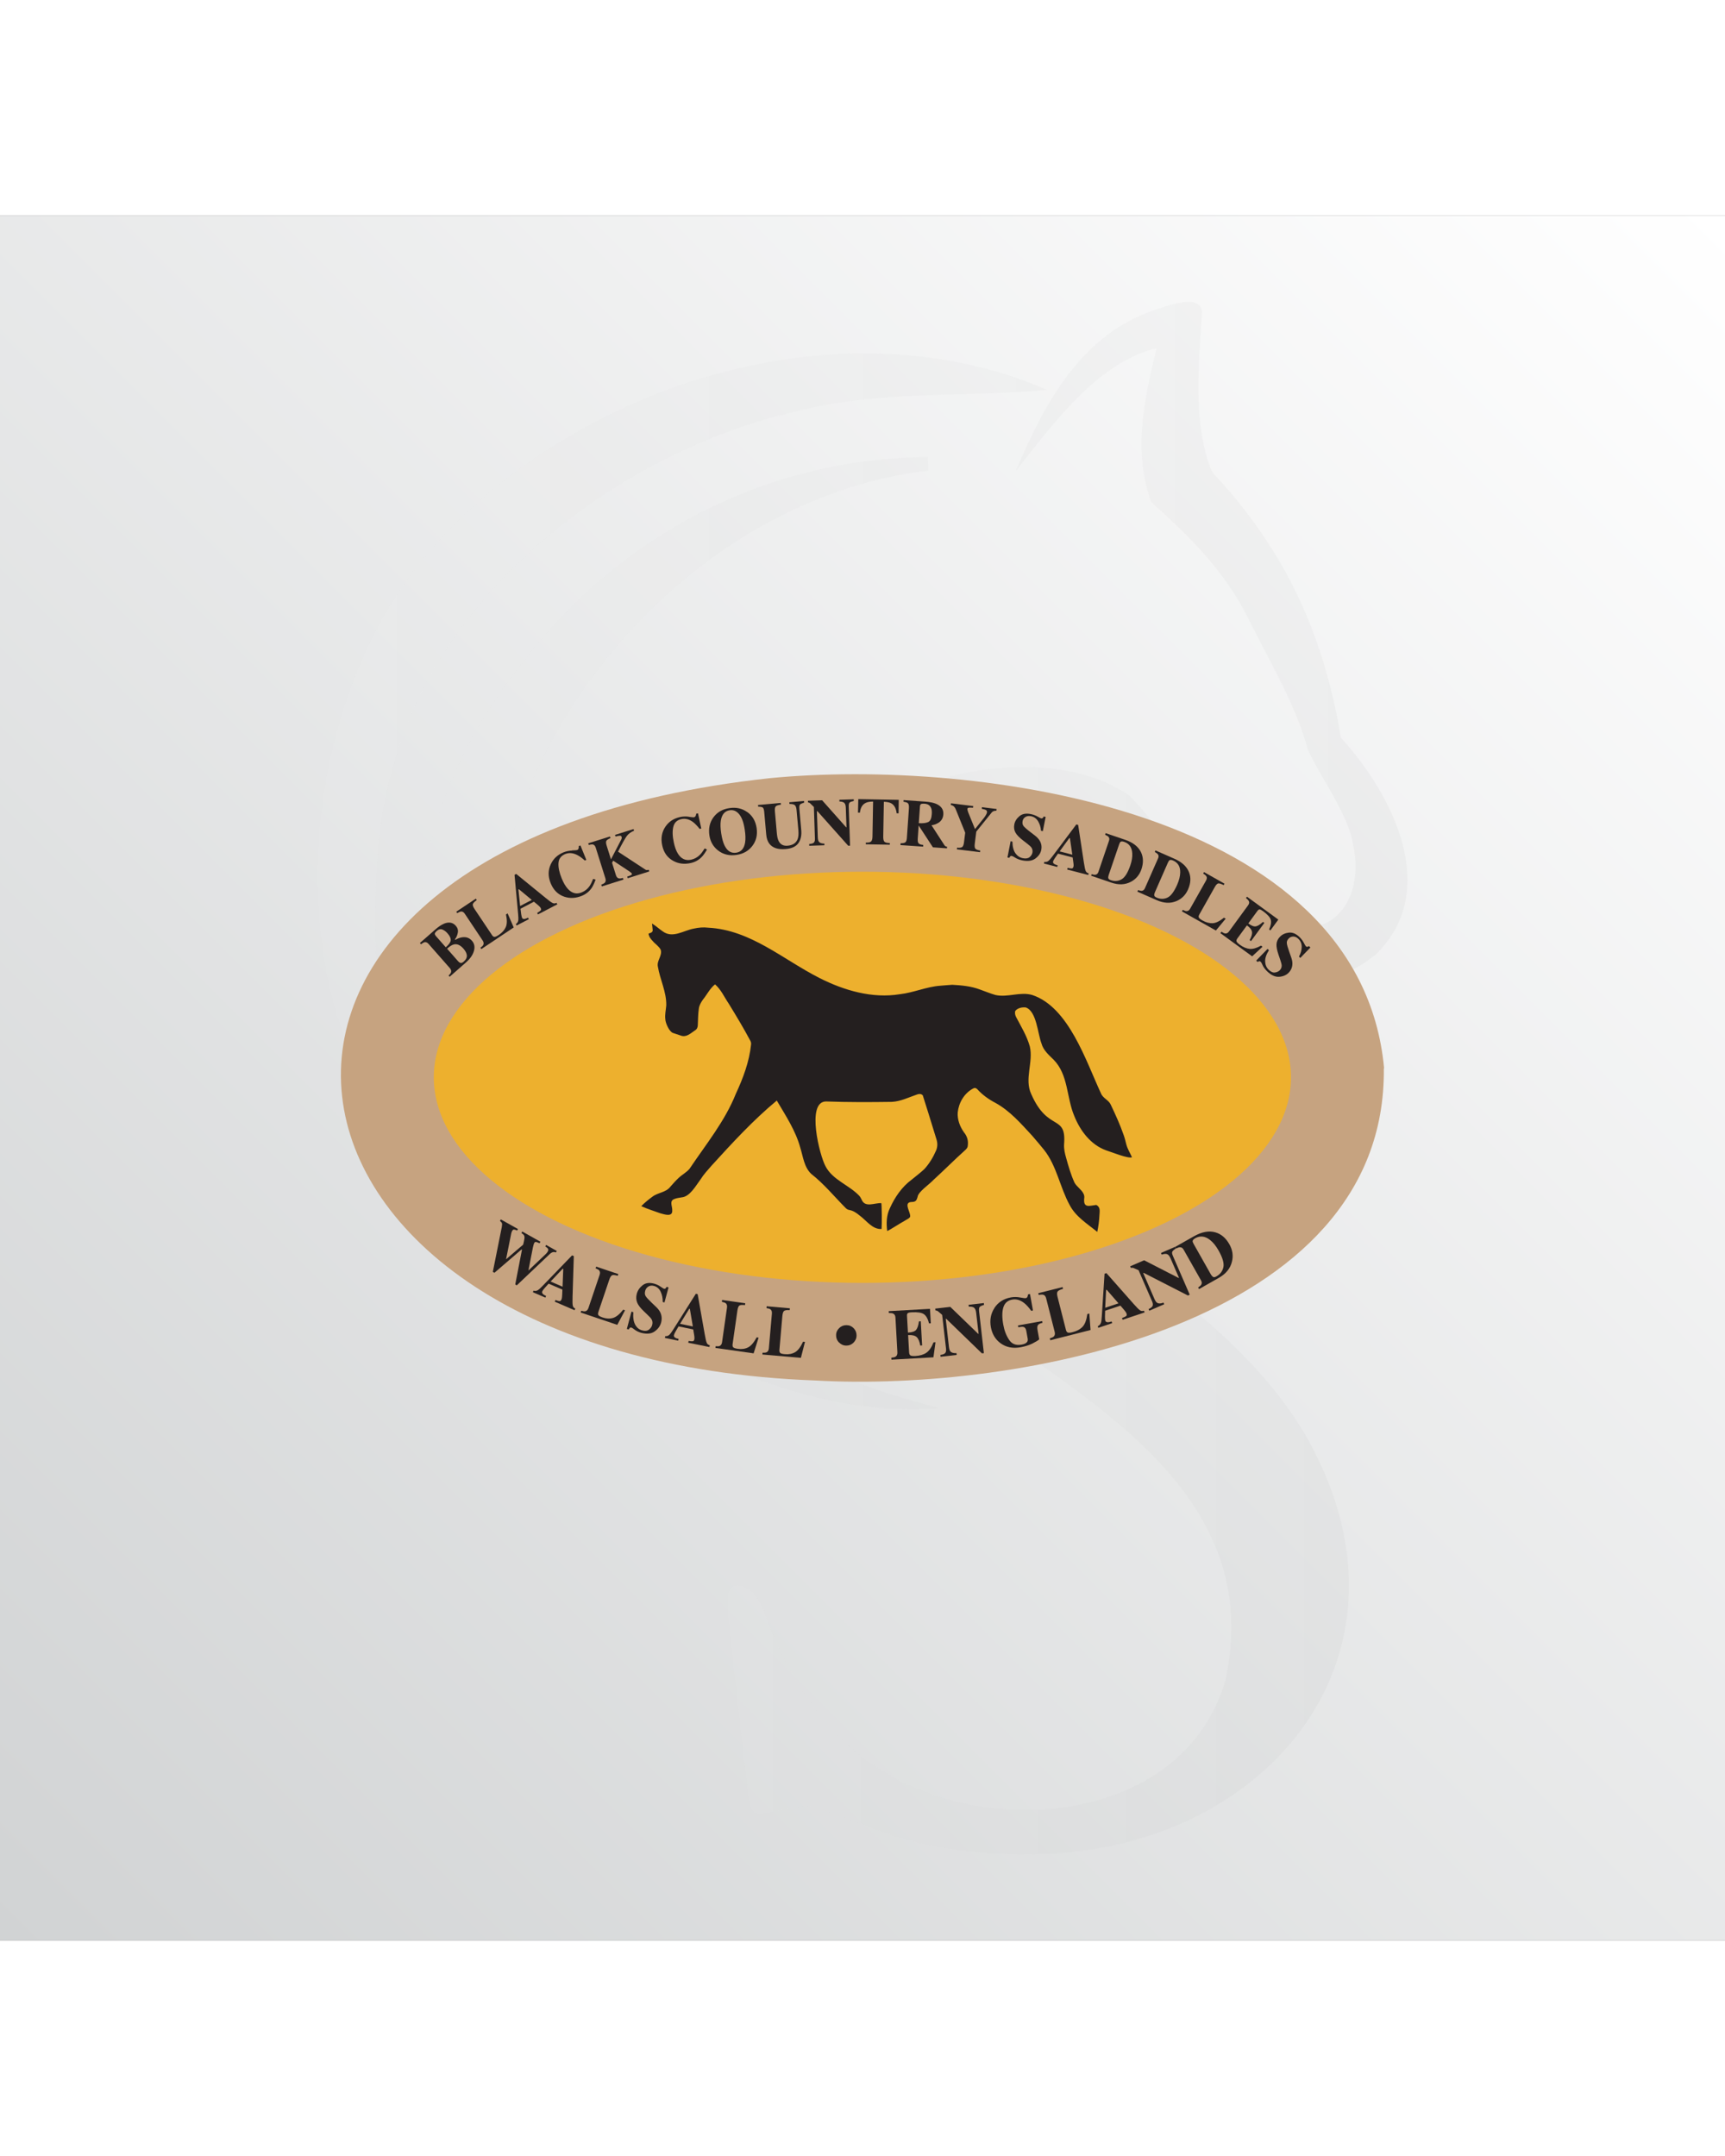 <?xml version="1.0" encoding="UTF-8"?>
<svg xmlns="http://www.w3.org/2000/svg" xmlns:xlink="http://www.w3.org/1999/xlink" id="a" data-name="Layer_1" width="720" height="900" viewBox="0 0 500 500">
  <rect x="0" y="0" width="500" height="500" fill="#808080" stroke="none"/>
  <defs>
    <style>
      .g {
        fill: url(#d);
      }

      .h {
        fill: url(#c);
      }

      .i {
        fill: url(#b);
      }

      .j {
        fill: #c6a380;
      }

      .k {
        opacity: .03;
      }

      .l {
        fill: #edb02e;
      }

      .m {
        fill: #241f1f;
      }
    </style>
    <linearGradient id="b" x1="500" y1="0" x2="0" y2="500" gradientUnits="userSpaceOnUse">
      <stop offset="0" stop-color="#fff"/>
      <stop offset="1" stop-color="#d1d3d4"/>
    </linearGradient>
    <linearGradient id="c" x1="92.04" y1="185.51" x2="407.96" y2="185.51" gradientUnits="userSpaceOnUse">
      <stop offset="0" stop-color="#fff"/>
      <stop offset="1" stop-color="#000"/>
    </linearGradient>
    <linearGradient id="d" x1="210.9" y1="317.42" x2="390.98" y2="317.42" xlink:href="#c"/>
  </defs>
  <rect class="i" width="500" height="500"/>
  <g class="k">
    <path class="h" d="M108.91,250.5l-.41,5.96c-26.79-43.72-20.14-116.2,14.52-157.38,41.11-49.22,119.51-75.01,180.51-48.56-24.93,2.29-49.94-.07-74.67,6.71-49.94,11.97-100.56,51.48-114.24,100.43-9.67,30.11-3.74,62.6-5.71,92.85ZM121.28,215.55c-1.06-32.82,10.31-60.65,29.72-85.45,28.04-36.96,70.35-59.75,117.96-60.11l.11,3.95c-73.85,8.45-139.24,88.81-123.73,165.6,11.95,55.82,73.63,92.79,126.75,106.11-37.81,3.34-79.9-17.22-108.96-41.48-27.15-22.12-38.81-53.25-41.85-88.62ZM398.93,214.04c-18.91,15.91-43.09,5.52-50.77-15.91l3.79-1.21c4.73,9.43,16.74,11.29,26.78,9.68,11.84-.9,15.97-13.13,13.51-23.97-1.16-8.59-9.15-19.23-13.17-27.85-3.38-12.67-10.25-23.96-17.46-38.42-6.55-12.95-16.15-22.8-27.97-33.38-5.23-14.92-2.08-29.28,1.6-44.54-16.97,4.02-30.07,21.96-40.84,35.66,7.72-18.2,17.93-38.39,38.56-46.11,3.91-1.29,15.11-6.01,15.45-.02-.79,13.97-2.65,29.82,1.92,43.72.48,1.48.87,2.31,1.37,3.06,6.39,6.76,12.12,14.15,17.01,21.96,10.47,16.43,16.8,35.4,19.95,54.63,15.3,16.8,28.91,44.36,10.27,62.71Z"/>
    <path class="g" d="M343.85,191.97c-6.7-6.49-13.7-12.28-21.25-15.41-17.02-6.78-41.46-4.42-56.57,7.81-17.11,12.1-18.44,28.02-13.04,46.53,3.88,11.96,12.19,23.7,25.09,35.32,32.57,28.98,79.37,49.83,101.41,89.26,34.84,63.65-14.55,119.64-80.91,119.51-17.04.28-33.2-2.33-47.55-8.22-6.72-2.41-8.13-3.13-13.1-4.84-3.24-.94-3.95-.94-7.08-.57-3.7.68-7.33,1.71-11.1,2.05-1.83-.39-2.51-2.65-2.74-4.43-1.85-15.91-3.68-31.85-4.68-41-1.21-12.72-1.55-10.66-1.39-17.42.07-5.68,6.73-3.42,8.79.62.48.71,1,1.6,1.55,2.74,5.94,17.96,17.54,36.54,33.7,46.41,31.28,20.56,88.06,15.88,100.2-25.66,15.65-71.93-78.94-95.62-116.27-140.49-34.18-37.9-29.06-93.26,19.13-115.52,19.99-9.52,50.45-13.58,69.31-.5,6.02,5.94,12.28,14.84,16.92,22.58.5,1.1,1.12,1.6.57,2.03-.18-.02-.57-.37-.98-.8Z"/>
  </g>
  <g id="e" data-name="c">
    <g id="f" data-name="d">
      <path class="j" d="M401.11,247.21c.8,74.58-106.6,93.79-164.73,90.48-169.49-6.26-191.99-155.24-13.32-174.6,60.02-5.84,171.2,8.9,178.13,84.12-.03,0-.05,0-.08,0Z"/>
    </g>
    <ellipse class="l" cx="249.97" cy="249.8" rx="124.23" ry="59.6"/>
    <path class="m" d="M225.15,256.54c-6.89,5.73-12.9,12.28-18.91,18.88-1.1,1.27-2.27,2.51-3.17,3.96-1.35,1.78-3.08,5.02-5.47,5.22-.73.12-1.51.21-2.19.5-1.47.56-.48,2.15-.56,3.28.14,2.04-2.33,1.13-3.49.83-1.83-.68-3.72-1.24-5.49-2.06,1-1.01,2.04-1.86,3.17-2.69,1.62-1.29,3.98-1.22,5.28-2.96.76-.85,1.5-1.71,2.33-2.48,1-.97,2.31-1.63,3.21-2.69,4.73-7.06,10.24-13.77,13.41-21.71,2.12-4.57,3.9-9.28,4.43-14.32.05-.39-.02-.74-.21-1.09-1.94-3.66-4.08-7.2-6.24-10.73-1.3-1.9-2.21-4.07-3.99-5.62-1.5,1.18-2.31,2.95-3.51,4.41-.56.8-1.07,1.66-1.19,2.65-.24,1.59-.21,3.19-.3,4.79-.03.63-.24,1.15-.83,1.5-1.25.82-2.49,2.12-4.13,1.48-.74-.24-1.47-.5-2.21-.74-1.1-.33-2.21-2.89-2.24-3.98-.18-1.36.17-2.68.27-4.02.09-3.87-1.8-7.45-2.43-11.22-.39-1.72,1.33-3.19.83-4.88-.5-1.03-1.57-1.65-2.3-2.52-.6-.63-1.12-1.25-1.24-2.18.65-.26,1.33-.35,1.19-1.19-.06-.54-.12-1.09-.18-1.74,1.12.67,2.06,1.57,3.14,2.3,2.86,2.09,6.02-.3,8.98-.83,1.36-.3,2.74-.44,4.17-.26,12.31.63,21.74,9.27,32.26,14.59,7.12,3.61,15.3,6,23.31,4.69,3.98-.45,7.7-2.18,11.72-2.46,1.15-.09,2.3-.21,3.45-.27,2.68.15,5.37.39,7.91,1.33,1.53.53,3.02,1.18,4.58,1.62,3.54.82,7.21-1.04,10.72.02,10.58,3.54,15.54,19.17,19.9,28.53.59,1.44,2.24,1.89,2.84,3.28,1.36,2.87,2.69,5.78,3.73,8.78.32.88.53,1.78.76,2.69.35,1.35,1.09,2.48,1.65,3.75-1.13.47-6.03-1.56-7.51-2.01-4.48-1.62-7.53-5.71-9.24-10.02-2.24-5.31-1.68-11.9-5.96-16.25-1.42-1.39-3.01-2.75-3.54-4.76-1.09-2.83-1.39-9.31-4.54-10.39-1.1-.11-2.39.14-3.07,1.06-.14.71.03,1.3.35,1.87,1.44,2.72,3.07,5.41,3.9,8.39,1.07,4.54-1.65,9.42.41,13.8,4.88,11.13,10.22,5.61,9.52,14.54-.08,1.33.21,2.62.57,3.87.68,2.46,1.39,4.93,2.45,7.26.65,1.19,2,1.95,2.6,3.19.23.44.3.88.21,1.41-.29,2.92,1.6,2.06,3.51,1.86,1.24.65.97,1.81.91,2.92-.08,1.68-.3,3.25-.63,4.9-2.92-2.39-6.23-4.38-8.01-7.8-2.83-5.16-3.73-11.32-7.41-15.98-1.13-1.39-2.3-2.78-3.48-4.14-3.22-3.48-6.38-7.14-10.57-9.46-1.98-1.03-3.81-2.33-5.31-3.99-.41-.39-.79-.47-1.27-.17-2.54,1.38-4.11,4.1-4.4,6.92-.14,2.04.62,4.08,1.8,5.74.98,1.18,1.32,2.51,1.1,3.99-.06.56-.45.91-.82,1.25-3.11,2.8-6.06,5.78-9.15,8.6-1.13,1.25-4.37,3.39-4.55,4.85-.27.89-.42,1.48-1.63,1.51-2.37,0-.86,2.28-.6,3.58.17.65.06.92-.51,1.27-.76.45-1.54.89-2.3,1.35-1.27.73-2.46,1.57-3.78,2.24-.29-2.21-.24-4.57.76-6.61,1.45-3.21,3.48-6.2,6.33-8.3,1.22-1,2.48-1.95,3.63-3.02,1.47-1.57,2.62-3.51,3.48-5.5.41-1.06.42-2.07.09-3.13-.79-2.56-1.57-5.09-2.36-7.65-.53-1.72-1.07-3.43-1.62-5.14-.48-.5-1.06-.45-1.62-.26-2.42.82-4.73,2.01-7.32,2.15-6.36.09-12.74.12-19.11-.12-5.81.06-1.83,15.77-.12,18.82,2.07,3.95,6.77,5.38,9.75,8.51.3.32.5.74.7,1.13,1,2.43,3.75.91,5.7,1.01.14.48.2,5.97.08,7.5-2.65.18-4.37-2.45-6.32-3.87-.91-.76-1.87-1.44-3.08-1.65-.39-.06-.71-.26-.98-.53-3.31-3.33-6.29-7.01-10.01-9.92-2.09-1.98-2.36-5.03-3.19-7.65-1.35-4.91-4.2-9.21-6.76-13.56l-.03-.05Z"/>
    <path class="m" d="M130.01,220.32c.38-.36.62-.67.71-.91.15-.41.05-.82-.32-1.25l-6.18-7.03c-.38-.42-.76-.59-1.16-.5-.24.06-.59.26-1.03.6l-.32-.36,4.54-3.98c.88-.77,1.68-1.3,2.43-1.62,1.42-.59,2.56-.38,3.43.6.53.6.73,1.27.59,2.01s-.41,1.39-.85,1.94l.12.14c.63-.38,1.25-.62,1.87-.73,1.21-.21,2.19.12,2.95.98.71.8.91,1.78.59,2.93-.32,1.16-1.09,2.28-2.33,3.37l-4.72,4.14-.32-.36-.02.02ZM130.64,210.05c.05-.56-.26-1.22-.91-1.97-.48-.56-1-.92-1.53-1.13-.53-.2-1.09-.05-1.66.47-.3.27-.47.5-.5.71s.08.44.3.71l2.87,3.27c.91-.8,1.39-1.48,1.44-2.04l-.02-.02ZM133.38,216.61c.3.11.62,0,.97-.29.7-.6,1.01-1.22.97-1.84s-.38-1.27-.98-1.97c-.91-1.03-1.81-1.44-2.74-1.24-.56.12-1.22.53-2.01,1.25l3.19,3.63c.23.26.44.41.6.45Z"/>
    <path class="m" d="M139.23,212.25c.44-.32.71-.57.83-.8.21-.38.15-.82-.15-1.29l-5.2-7.79c-.32-.47-.68-.68-1.09-.63-.24.02-.6.18-1.1.47l-.27-.41,5.67-3.79.27.41c-.65.47-1.03.85-1.13,1.15s.05.79.47,1.41l5.08,7.59c.24.36.48.53.76.51.26,0,.67-.2,1.21-.56.98-.65,1.65-1.42,2.03-2.28s.39-2.09.05-3.64l.47-.32,1.77,4.08-9.39,6.27-.27-.41.02.03Z"/>
    <path class="m" d="M149.52,205.37c.41-.24.63-.6.71-1.09.05-.3.03-.91-.05-1.8l-1.04-11.38.48-.26,8.56,6.98c.95.79,1.62,1.27,2,1.45.36.18.74.17,1.13-.05l.23.44-5.61,2.92-.23-.44c.54-.32.89-.56,1.04-.73.14-.17.14-.39-.02-.7-.08-.14-.23-.32-.45-.54-.14-.14-.32-.29-.53-.47l-.98-.8-3.89,2.03c.11.82.17,1.35.2,1.59.08.51.17.88.27,1.09.12.24.39.33.77.27.23-.05.54-.17.94-.36l.23.44-3.54,1.84-.23-.44ZM154.14,198.38l-3.73-3.1-.15.08.5,4.78,3.37-1.75h.02Z"/>
    <path class="m" d="M165.82,184.03c.88-.03,1.38-.08,1.45-.11.23-.09.38-.26.44-.48s.08-.45.03-.65l.5-.21,1.71,4.19-.45.18c-.8-.73-1.54-1.27-2.21-1.6-1.24-.62-2.39-.71-3.46-.27-1.21.5-1.86,1.36-1.95,2.6s.23,2.74.94,4.48c.53,1.29,1.1,2.27,1.74,2.98,1.19,1.32,2.54,1.68,4.05,1.06.92-.38,1.69-.98,2.28-1.83.33-.48.68-1.18,1.04-2.09l.71.21c-.39,1.07-.77,1.89-1.16,2.45-.7,1.01-1.63,1.75-2.8,2.24-1.78.73-3.49.82-5.13.26-1.81-.62-3.11-1.9-3.92-3.87-.8-1.95-.8-3.78,0-5.5.74-1.62,1.98-2.78,3.72-3.49.76-.3,1.57-.48,2.45-.51l.02-.02Z"/>
    <path class="m" d="M174.27,193.95c.5-.18.83-.36,1.01-.54.3-.3.36-.73.2-1.27l-2.81-8.92c-.17-.53-.44-.83-.83-.92-.24-.05-.63,0-1.19.14l-.15-.47,6.3-1.98.15.47c-.62.26-1.03.51-1.18.77-.17.26-.14.73.08,1.44l1.24,3.95,2.74-5.28c.2-.36.32-.62.35-.76.05-.14.05-.3,0-.47-.08-.23-.23-.35-.47-.35s-.67.08-1.3.24l-.15-.47,5.38-1.69.15.47c-.94.38-1.65.91-2.13,1.57s-1.33,2.16-2.52,4.51l7.88,5.17c.17.11.32.17.45.17s.32-.03.57-.08l.15.47-6.24,1.97-.15-.47c.56-.18.94-.33,1.13-.44.2-.11.26-.24.21-.41-.03-.08-.09-.17-.2-.27s-.27-.23-.51-.39l-4.7-3.11-.32.62,1.13,3.61c.17.53.47.85.88.92.24.05.62,0,1.15-.14l.15.47-6.27,1.98-.15-.47-.02-.03Z"/>
    <path class="m" d="M199.66,174.28c.88.12,1.36.17,1.45.15.24-.05.42-.18.53-.41.11-.21.15-.42.15-.63l.53-.12.95,4.41-.48.11c-.67-.86-1.3-1.51-1.89-1.97-1.12-.83-2.24-1.12-3.36-.88-1.29.27-2.07,1.01-2.37,2.22-.3,1.21-.26,2.74.14,4.57.29,1.35.68,2.43,1.19,3.24.94,1.51,2.21,2.09,3.81,1.75.98-.21,1.83-.68,2.56-1.41.42-.42.88-1.04,1.39-1.87l.67.33c-.57.98-1.09,1.72-1.59,2.21-.86.88-1.9,1.44-3.14,1.71-1.87.41-3.58.2-5.09-.65-1.68-.92-2.74-2.42-3.17-4.49-.44-2.06-.12-3.86.95-5.43,1.01-1.47,2.43-2.39,4.28-2.78.8-.17,1.63-.2,2.51-.08v.02Z"/>
    <path class="m" d="M216.59,172.89c1.51,1.07,2.42,2.62,2.72,4.63.3,2.01-.12,3.75-1.25,5.22-1.1,1.44-2.63,2.3-4.58,2.59-2.06.3-3.84-.12-5.35-1.29-1.41-1.1-2.24-2.56-2.51-4.37-.3-2,.09-3.75,1.16-5.22,1.09-1.5,2.65-2.4,4.67-2.69,1.95-.29,3.66.09,5.13,1.15l.02-.02ZM215.98,181.69c.15-.97.12-2.19-.11-3.67-.3-2.04-.83-3.52-1.6-4.46-.77-.94-1.68-1.33-2.72-1.18-1.47.21-2.33,1.22-2.62,3.04-.15.95-.11,2.16.11,3.63.23,1.48.54,2.66.97,3.54.79,1.62,1.9,2.31,3.37,2.1,1.45-.21,2.31-1.21,2.6-2.99Z"/>
    <path class="m" d="M226.3,170.28l.05.48c-.76.09-1.24.26-1.48.48s-.32.71-.26,1.45l.57,6.46c.09.98.27,1.72.56,2.24.51.95,1.38,1.38,2.57,1.27,1.5-.14,2.45-.77,2.89-1.92.24-.63.3-1.48.21-2.57l-.53-5.88c-.06-.7-.23-1.15-.51-1.39-.27-.24-.8-.35-1.54-.35l-.05-.48,4.26-.38.05.48c-.6.18-1.01.36-1.19.54-.18.2-.24.59-.2,1.21l.54,6.15c.15,1.63-.14,2.93-.86,3.9-.73.97-1.94,1.51-3.64,1.66-2.24.2-3.82-.33-4.76-1.57-.5-.67-.8-1.56-.89-2.66l-.57-6.44c-.06-.73-.2-1.16-.41-1.35-.21-.17-.65-.26-1.35-.27l-.05-.48,6.56-.59h.03Z"/>
    <path class="m" d="M234.55,182.17c.73-.05,1.18-.2,1.39-.45s.29-.63.27-1.13l-.3-9.15c-.62-.63-1-1.01-1.15-1.13-.15-.11-.33-.18-.57-.2v-.48l4.11-.14,6.97,7.85h.09l-.2-5.67c-.02-.65-.15-1.12-.41-1.39-.24-.27-.74-.42-1.45-.45v-.48l4.17-.14v.48c-.59.12-1,.27-1.19.44-.2.18-.29.56-.27,1.15l.38,11.38h-.54l-8.93-10.02h-.14l.26,7.57c.02.59.12,1.01.29,1.25.27.39.82.59,1.62.59v.48l-4.4.15v-.48l.02-.03Z"/>
    <path class="m" d="M248.76,169.16l11.75.21-.05,3.9h-.56c-.17-1.41-.67-2.36-1.53-2.87-.48-.29-1.21-.44-2.18-.48l-.18,10.17c0,.71.11,1.18.35,1.42s.77.36,1.56.38v.48l-6.97-.12v-.48c.77,0,1.29-.09,1.53-.33.26-.23.39-.7.41-1.41l.18-10.17c-.95,0-1.69.15-2.19.41-.94.48-1.48,1.42-1.63,2.8h-.56l.09-3.9h-.02Z"/>
    <path class="m" d="M261.04,181.95c.67,0,1.12-.08,1.38-.27.26-.2.41-.65.45-1.36l.59-8.53c.05-.74-.06-1.24-.33-1.48-.18-.17-.6-.3-1.25-.39l.03-.48,6.26.44c1.3.09,2.34.3,3.13.62,1.53.65,2.24,1.69,2.13,3.11-.08,1.04-.54,1.84-1.39,2.39-.65.41-1.33.65-2.04.73l3.75,5.78c.09.15.21.27.32.32.12.06.26.09.44.12l-.03.47-4.07-.29-4.13-6.33h0l-.26,3.78c-.05.68.03,1.15.24,1.39s.67.41,1.35.48l-.03.48-6.58-.45.03-.48.02-.03ZM269.1,175.78c.57-.3.91-1.06.98-2.27.05-.74,0-1.35-.2-1.78-.32-.76-.94-1.18-1.9-1.24-.51-.03-.86,0-1.03.12s-.27.32-.29.62l-.35,4.9c1.27.08,2.19-.05,2.77-.35h.02Z"/>
    <path class="m" d="M282.1,171.17l-.06.48c-.68-.05-1.1-.05-1.3,0s-.3.15-.33.36c0,.09,0,.18.02.29s.08.3.17.59l2,4.93h.03l2.49-3.11c.15-.2.33-.42.51-.71.27-.42.42-.76.45-.97.05-.33-.06-.57-.32-.73-.17-.09-.57-.21-1.19-.33l.06-.48,4.25.53-.06.48c-.32.02-.57.06-.76.11-.24.09-.47.24-.65.47l-4.43,5.5-.44,3.52c-.09.73-.03,1.21.2,1.45.23.24.68.41,1.38.51l-.06.48-6.71-.83.06-.48c.73.08,1.21,0,1.48-.18.26-.2.44-.65.53-1.35l.35-2.81-2.75-6.8c-.18-.45-.44-.77-.76-.98-.21-.14-.44-.21-.67-.26l.06-.48,6.47.8h-.02Z"/>
    <path class="m" d="M292.91,181.36l.54.11c.03,1.48.32,2.6.88,3.39.56.77,1.27,1.25,2.15,1.42.85.17,1.5.06,1.95-.3.45-.38.71-.8.82-1.29.11-.57,0-1.07-.29-1.5-.2-.29-.65-.68-1.33-1.21l-1.1-.85c-1.09-.85-1.83-1.6-2.21-2.3s-.48-1.47-.32-2.34c.18-.92.68-1.72,1.5-2.4.82-.68,1.9-.88,3.27-.6.7.14,1.35.38,1.95.71.6.33.95.51,1.04.53.21.05.36,0,.47-.09.11-.11.2-.26.29-.44l.57.11-.82,4.13-.53-.11c-.06-1.01-.35-1.92-.83-2.74-.5-.82-1.19-1.32-2.1-1.48-.63-.12-1.16-.05-1.6.23-.44.27-.71.67-.8,1.16-.12.6-.03,1.07.26,1.45.29.36.95.97,2.03,1.78l1.27.98c.57.44,1,.89,1.3,1.35.56.85.74,1.78.54,2.81-.18.95-.74,1.78-1.66,2.48-.92.7-2.21.89-3.86.56-.38-.08-.76-.18-1.13-.33-.38-.15-.74-.33-1.09-.56l-.35-.21c-.08-.05-.17-.08-.24-.11-.08-.03-.14-.05-.2-.06-.2-.05-.35,0-.44.09-.09.11-.2.24-.29.45l-.54-.11.92-4.69-.02-.03Z"/>
    <path class="m" d="M302.7,187.35c.47.09.88-.02,1.25-.33.24-.2.63-.65,1.18-1.38l6.85-9.15.53.14,1.66,10.92c.18,1.22.36,2.03.51,2.4.15.38.44.62.88.73l-.12.47-6.11-1.59.12-.47c.62.14,1.04.18,1.25.17.21-.03.36-.21.45-.53.05-.15.05-.38.03-.71-.02-.2-.05-.42-.09-.71l-.18-1.25-4.25-1.1c-.47.67-.77,1.1-.91,1.32-.29.44-.47.77-.51.98-.08.27.06.51.39.73.2.12.51.24.94.36l-.12.47-3.86-1,.12-.47-.03.02ZM310.82,185.26l-.7-4.79-.15-.05-2.83,3.89,3.67.95h0Z"/>
    <path class="m" d="M316.42,190.93c.47.12.83.18,1.07.15.42-.06.73-.33.89-.83l3.07-9.03c.17-.47.11-.86-.18-1.16-.17-.18-.48-.36-.95-.57l.15-.47,5.64,1.92c2.28.77,3.81,1.97,4.6,3.58.71,1.47.76,3.13.14,4.97-.56,1.65-1.59,2.87-3.07,3.64-1.68.88-3.57.95-5.67.23l-5.84-2,.15-.47v.03ZM321.28,192.14c.06.21.3.38.71.51,1.09.38,2.12.3,3.08-.23s1.81-1.87,2.56-4.05c.44-1.29.63-2.46.56-3.52-.11-1.71-.88-2.8-2.34-3.3-.48-.17-.83-.17-1.04-.02-.14.09-.27.33-.41.71l-3.07,9c-.11.38-.14.68-.06.89h.02Z"/>
    <path class="m" d="M329.84,195.51c.45.17.82.24,1.06.24.42-.03.74-.27.95-.74l3.84-8.72c.2-.45.17-.85-.08-1.16-.15-.18-.45-.41-.89-.65l.2-.45,5.46,2.4c2.21.97,3.63,2.28,4.28,3.96.59,1.53.48,3.17-.3,4.96-.71,1.6-1.83,2.72-3.37,3.37-1.74.73-3.63.63-5.67-.26l-5.64-2.48.2-.45-.03-.02ZM334.59,197.13c.05.21.27.41.65.57,1.06.47,2.09.48,3.1.03,1.01-.44,1.97-1.71,2.89-3.81.54-1.25.83-2.4.86-3.46.05-1.71-.63-2.87-2.04-3.49-.47-.21-.82-.24-1.04-.11-.15.09-.3.32-.47.67l-3.82,8.71c-.14.36-.2.67-.14.88l.02.02Z"/>
    <path class="m" d="M342.81,201.25c.47.24.85.38,1.1.38.44,0,.8-.23,1.07-.73l4.6-8.15c.27-.48.3-.91.08-1.25-.14-.21-.44-.47-.91-.77l.24-.42,5.94,3.36-.24.42c-.71-.36-1.22-.53-1.54-.5-.32.05-.68.39-1.04,1.06l-4.48,7.95c-.21.38-.26.68-.12.91.12.23.48.51,1.04.83,1.03.57,2.01.83,2.95.79.95-.06,2.04-.59,3.27-1.6l.5.29-2.84,3.43-9.84-5.55.24-.42-.02-.02Z"/>
    <path class="m" d="M353.76,207.98l.29-.39c.47.32.83.48,1.09.51.41.05.79-.15,1.1-.59l5.52-7.56c.33-.45.41-.88.21-1.24-.11-.23-.38-.51-.82-.88l.29-.39,9.09,6.64-2.3,3.14-.38-.29c.53-1.15.7-2.09.48-2.81-.21-.73-.95-1.54-2.21-2.46-.48-.35-.83-.53-1.03-.53s-.41.15-.63.45l-2.63,3.61c.89.67,1.62.95,2.18.85s1.25-.53,2.07-1.29l.39.29-3.86,5.28-.39-.29c.53-.97.77-1.77.68-2.37-.08-.62-.57-1.25-1.47-1.9l-2.77,3.78c-.24.33-.32.62-.24.86.09.24.39.56.92.95,1,.74,1.97,1.13,2.89,1.22.92.08,2.01-.23,3.28-.94l.44.32-3.01,2.78-9.21-6.73.02-.03Z"/>
    <path class="m" d="M367.4,212.56l.41.39c-.79,1.25-1.15,2.36-1.1,3.31.05.95.38,1.74,1.03,2.36.62.6,1.22.88,1.8.8.57-.08,1.04-.29,1.39-.63.41-.42.59-.89.57-1.42-.02-.35-.17-.92-.45-1.74l-.45-1.32c-.45-1.3-.65-2.34-.6-3.13.06-.79.39-1.5,1.01-2.13.65-.68,1.51-1.07,2.57-1.19,1.06-.12,2.07.3,3.07,1.27.51.48.92,1.04,1.25,1.65.32.6.51.95.59,1.01.15.15.3.21.44.18.15-.03.3-.11.48-.21l.42.41-2.93,3.02-.39-.38c.5-.88.76-1.8.79-2.75.03-.95-.29-1.75-.95-2.39-.47-.45-.95-.68-1.47-.68s-.95.18-1.32.54c-.42.44-.62.89-.57,1.35.03.47.27,1.33.73,2.6l.53,1.51c.24.68.36,1.29.36,1.83,0,1.01-.35,1.9-1.09,2.66-.68.7-1.59,1.09-2.74,1.18-1.15.09-2.33-.45-3.54-1.63-.27-.27-.53-.57-.77-.89-.24-.33-.44-.68-.6-1.06l-.17-.36c-.05-.08-.09-.15-.14-.23-.05-.06-.09-.12-.14-.17-.15-.14-.29-.2-.42-.17s-.3.11-.48.21l-.41-.39,3.33-3.43-.03.02Z"/>
    <path class="m" d="M150.14,293.78l-.24.44c-.42-.18-.74-.29-.94-.29s-.38.15-.54.44c-.05.08-.09.17-.12.29s-.08.23-.11.36l-1.5,7.5h.03l4.91-4.2s.11-.33.23-.94.18-.98.18-1.13c0-.29-.06-.51-.17-.68s-.35-.39-.73-.63l.24-.44,5.26,2.96-.24.44c-.5-.23-.86-.35-1.06-.38-.2-.02-.38.09-.51.35-.03.06-.08.18-.14.38-.06.18-.12.45-.21.8l-1.35,6.92-.08-.05,5.19-4.93c.09-.09.18-.18.27-.3.09-.11.18-.24.26-.38.2-.33.2-.63.03-.88-.11-.15-.35-.35-.74-.6l.24-.44,3.08,1.74-.24.44c-.29-.11-.51-.15-.73-.12-.35.05-.73.26-1.1.62l-9.52,9.04-.44-.26,1.95-10.1-.12-.06-7.86,6.77-.47-.26,2.59-12.94c.11-.56.12-.94.05-1.16-.08-.21-.27-.44-.57-.67l.24-.44,4.96,2.78h.02Z"/>
    <path class="m" d="M154.66,311.65c.44.15.88.09,1.3-.18.27-.17.74-.6,1.41-1.3l8.45-8.75.5.21-.36,11.73c-.05,1.32-.02,2.19.06,2.6.08.42.32.71.73.88l-.21.48-5.74-2.48.21-.48c.59.23,1,.33,1.21.33s.39-.17.54-.5c.06-.15.12-.39.15-.74.02-.21.03-.45.05-.76l.05-1.35-3.99-1.72c-.59.65-.97,1.07-1.15,1.27-.36.42-.6.74-.7.97-.12.27-.03.54.26.82.17.15.45.32.86.5l-.21.48-3.63-1.56.21-.48.02.03ZM163.06,310.5l.2-5.16-.15-.06-3.51,3.72s3.46,1.5,3.46,1.5Z"/>
    <path class="m" d="M168.48,317.48c.51.15.89.2,1.15.15.44-.08.74-.41.94-.98l3.22-9.54c.2-.57.15-1.01-.12-1.33-.17-.2-.5-.39-1.03-.6l.17-.5,6.41,2.16-.17.5c-.76-.23-1.29-.29-1.6-.17-.32.12-.6.56-.86,1.33l-3.14,9.31c-.15.44-.14.76.03.97s.56.42,1.16.63c1.1.38,2.12.42,3.04.15.92-.27,1.92-1.07,2.96-2.4l.53.18-2.25,4.22-10.61-3.58.17-.5h.02Z"/>
    <path class="m" d="M183.03,317.73l.54.15c-.11,1.57.08,2.8.56,3.66s1.15,1.41,2.01,1.63c.83.23,1.48.15,1.97-.23.47-.38.79-.82.92-1.33.17-.6.11-1.13-.15-1.62-.18-.32-.57-.77-1.21-1.36l-1.01-.97c-1.01-.95-1.68-1.81-1.98-2.57s-.35-1.6-.11-2.52c.26-.98.83-1.81,1.69-2.49.88-.68,1.97-.83,3.3-.48.68.18,1.3.47,1.87.86s.91.6,1,.62c.2.06.36.03.47-.08s.23-.26.32-.45l.56.15-1.18,4.37-.51-.14c.03-1.07-.17-2.07-.59-2.96s-1.07-1.47-1.95-1.69c-.62-.17-1.15-.11-1.62.17-.45.27-.76.68-.91,1.21-.17.63-.14,1.15.12,1.56.24.41.86,1.07,1.84,2.01l1.18,1.12c.53.5.92,1,1.18,1.5.48.94.57,1.95.29,3.04-.27,1.01-.89,1.87-1.87,2.57-.97.7-2.27.83-3.89.41-.38-.11-.74-.24-1.09-.41-.36-.18-.71-.39-1.03-.65l-.32-.24c-.08-.05-.15-.09-.23-.14-.08-.03-.14-.06-.2-.08-.2-.05-.33-.03-.44.08s-.21.26-.33.47l-.54-.15,1.33-4.97v-.03Z"/>
    <path class="m" d="M192.84,324.83c.47.06.88-.09,1.24-.44.23-.23.6-.74,1.12-1.56l6.49-10.28.53.11,2.04,11.57c.23,1.3.42,2.15.59,2.54s.47.63.89.71l-.11.51-6.14-1.25.11-.51c.62.11,1.04.12,1.25.08s.35-.24.42-.59c.03-.17.03-.41,0-.76-.02-.21-.06-.45-.11-.74l-.23-1.33-4.25-.88c-.44.76-.73,1.24-.86,1.47-.27.48-.44.85-.48,1.09-.06.29.08.54.41.74.2.12.51.23.95.32l-.11.51-3.87-.79s.11-.51.11-.51ZM200.82,322l-.86-5.08-.17-.03-2.68,4.37,3.69.76.02-.02Z"/>
    <path class="m" d="M207.41,327.75c.53.06.91.03,1.15-.06.41-.17.67-.54.74-1.15l1.42-9.96c.09-.6-.05-1.03-.36-1.29-.2-.15-.56-.29-1.12-.41l.08-.53,6.7.95-.08.53c-.79-.09-1.32-.05-1.6.12-.29.17-.48.67-.6,1.47l-1.39,9.72c-.06.45,0,.77.2.95.2.18.62.32,1.27.41,1.15.17,2.16.03,3.02-.41.86-.44,1.68-1.41,2.48-2.9l.56.08-1.44,4.55-11.08-1.57.08-.53-.02.03Z"/>
    <path class="m" d="M221.03,329.64c.53.03.91-.02,1.15-.12.41-.18.63-.57.68-1.18l.88-10.02c.05-.6-.09-1.03-.44-1.27-.2-.15-.57-.26-1.13-.35l.05-.53,6.73.59-.05.53c-.79-.05-1.32.03-1.6.21-.27.18-.45.68-.53,1.51l-.85,9.78c-.05.45.05.77.26.94s.63.27,1.29.33c1.16.11,2.16-.09,2.99-.57s1.6-1.5,2.31-3.04l.56.05-1.19,4.63-11.16-.97.05-.53.02.02Z"/>
    <path class="m" d="M243.18,326.68c-.56-.59-.85-1.3-.83-2.13,0-.82.32-1.51.91-2.07s1.29-.85,2.12-.83c.82,0,1.51.32,2.07.89.56.59.83,1.29.82,2.1,0,.83-.32,1.53-.89,2.1-.59.57-1.29.85-2.09.83-.83,0-1.53-.32-2.09-.91l-.02.02Z"/>
    <path class="m" d="M258.38,331.62l-.03-.53c.59-.06,1.01-.15,1.25-.32.38-.24.54-.65.51-1.25l-.56-10.05c-.03-.6-.26-1-.67-1.18-.24-.12-.65-.17-1.25-.17l-.03-.53,11.96-.67.24,4.19-.51.03c-.33-1.32-.83-2.21-1.5-2.68-.67-.45-1.83-.63-3.49-.54-.63.03-1.03.12-1.19.27-.17.14-.24.41-.21.8l.27,4.81c1.18-.05,1.97-.32,2.36-.77.39-.47.67-1.3.83-2.48l.53-.03.39,7.01-.53.03c-.21-1.18-.56-2-1.04-2.45s-1.32-.65-2.49-.59l.29,5.02c.03.44.15.73.39.88s.71.2,1.41.17c1.33-.08,2.39-.39,3.21-.95.8-.56,1.5-1.57,2.07-3.01l.57-.03-.6,4.37-12.12.68-.05-.03Z"/>
    <path class="m" d="M272.57,330.29c.77-.11,1.24-.32,1.44-.6s.26-.71.2-1.24l-1.12-9.78c-.71-.63-1.15-1-1.32-1.12-.17-.11-.38-.17-.63-.17l-.06-.53,4.37-.5,8.09,7.82h.11l-.7-6.08c-.08-.7-.26-1.18-.56-1.45-.29-.27-.82-.39-1.59-.36l-.06-.53,4.43-.51.06.53c-.63.18-1.04.38-1.24.57-.2.21-.26.62-.2,1.25l1.39,12.17-.57.06-10.34-10.01h-.14l.92,8.12c.08.63.21,1.07.42,1.32.32.39.92.56,1.77.5l.06.53-4.67.53-.06-.53v.02Z"/>
    <path class="m" d="M288.22,316.68c1.1-1.68,2.71-2.71,4.81-3.08.85-.15,1.72-.15,2.62.02s1.45.23,1.65.2c.23-.05.38-.15.48-.33s.17-.42.2-.76l.57-.11.86,4.78-.51.09c-.68-.95-1.33-1.68-1.95-2.18-1.16-.94-2.34-1.29-3.55-1.07-1.32.24-2.18.98-2.57,2.24-.39,1.25-.41,2.92-.03,5,.3,1.71.86,3.17,1.68,4.4.8,1.24,2.01,1.71,3.63,1.41.88-.15,1.42-.45,1.66-.86.14-.24.17-.56.09-.98l-.39-2.16c-.11-.62-.38-1-.79-1.12-.27-.08-.79-.05-1.53.08l-.09-.51,7.01-1.27.09.51c-.7.15-1.15.38-1.33.68-.18.3-.21.8-.08,1.51l.47,2.6c-.41.36-1.09.77-2.04,1.24-.97.47-2.07.8-3.33,1.04-2.27.41-4.22.03-5.84-1.16-1.51-1.1-2.45-2.68-2.81-4.69-.36-2.04-.03-3.87,1.03-5.5h-.02Z"/>
    <path class="m" d="M304.29,325.48c.54-.17.92-.33,1.12-.51.35-.32.44-.76.3-1.36l-2.48-9.75c-.15-.59-.44-.94-.88-1.04-.26-.06-.68-.05-1.27.08l-.14-.51,7.05-1.78.14.51c-.82.23-1.33.48-1.56.76s-.23.8-.03,1.6l2.42,9.52c.11.45.3.71.57.8.27.09.74.05,1.42-.14,1.21-.3,2.16-.83,2.86-1.57.68-.74,1.13-1.97,1.35-3.66l.59-.15.35,4.78-11.67,2.96-.14-.51v-.02Z"/>
    <path class="m" d="M318.19,321.94c.47-.2.77-.53.94-1.03.11-.32.18-.95.24-1.92l.79-12.25.54-.18,7.85,8.89c.88,1,1.5,1.62,1.86,1.87.36.26.76.3,1.19.14l.17.5-6.38,2.13-.17-.5c.63-.24,1.04-.44,1.21-.59.18-.15.21-.39.09-.74-.05-.15-.18-.38-.39-.65-.12-.17-.29-.36-.48-.59l-.89-1.03-4.43,1.48c-.03.88-.05,1.45-.05,1.72,0,.56.03.97.11,1.19.09.29.35.42.77.42.24,0,.6-.08,1.04-.23l.17.5-4.02,1.35-.17-.5h.02ZM324.2,315.32l-3.42-3.93-.17.06-.26,5.16s3.84-1.29,3.84-1.29Z"/>
    <path class="m" d="M332.93,316.99c.7-.33,1.1-.67,1.19-1,.09-.35.03-.76-.18-1.24l-3.92-9.03c-.86-.39-1.39-.62-1.57-.68-.18-.06-.41-.05-.65.03l-.21-.48,4.04-1.75,10.01,5.13.09-.05-2.43-5.61c-.29-.65-.6-1.06-.95-1.22-.35-.18-.89-.14-1.62.11l-.21-.48,4.1-1.78.21.48c-.56.36-.89.67-1.03.92s-.08.67.18,1.25l4.87,11.23-.53.23-12.81-6.56-.14.06,3.24,7.48c.26.59.51.97.79,1.13.42.29,1.04.27,1.84-.05l.21.48-4.32,1.87-.21-.48h.02Z"/>
    <path class="m" d="M347.27,310.73c.44-.29.73-.53.88-.76.26-.38.24-.82-.03-1.3l-5.05-8.92c-.26-.47-.62-.7-1.06-.68-.26,0-.63.12-1.13.35l-.26-.45,5.53-3.13c2.24-1.25,4.26-1.63,6.12-1.1,1.68.48,3.04,1.63,4.07,3.46.92,1.63,1.18,3.33.74,5.06-.48,1.97-1.75,3.52-3.82,4.69l-5.71,3.24-.26-.45h-.02ZM351.69,307.7c.21.09.51.03.91-.2,1.07-.6,1.74-1.48,2-2.63.26-1.15-.21-2.8-1.44-4.94-.73-1.29-1.53-2.27-2.42-2.98-1.44-1.13-2.87-1.3-4.29-.5-.47.27-.73.54-.76.82-.02.18.08.45.29.83l5.03,8.9c.23.36.45.59.67.68l.02.02Z"/>
  </g>
</svg>
